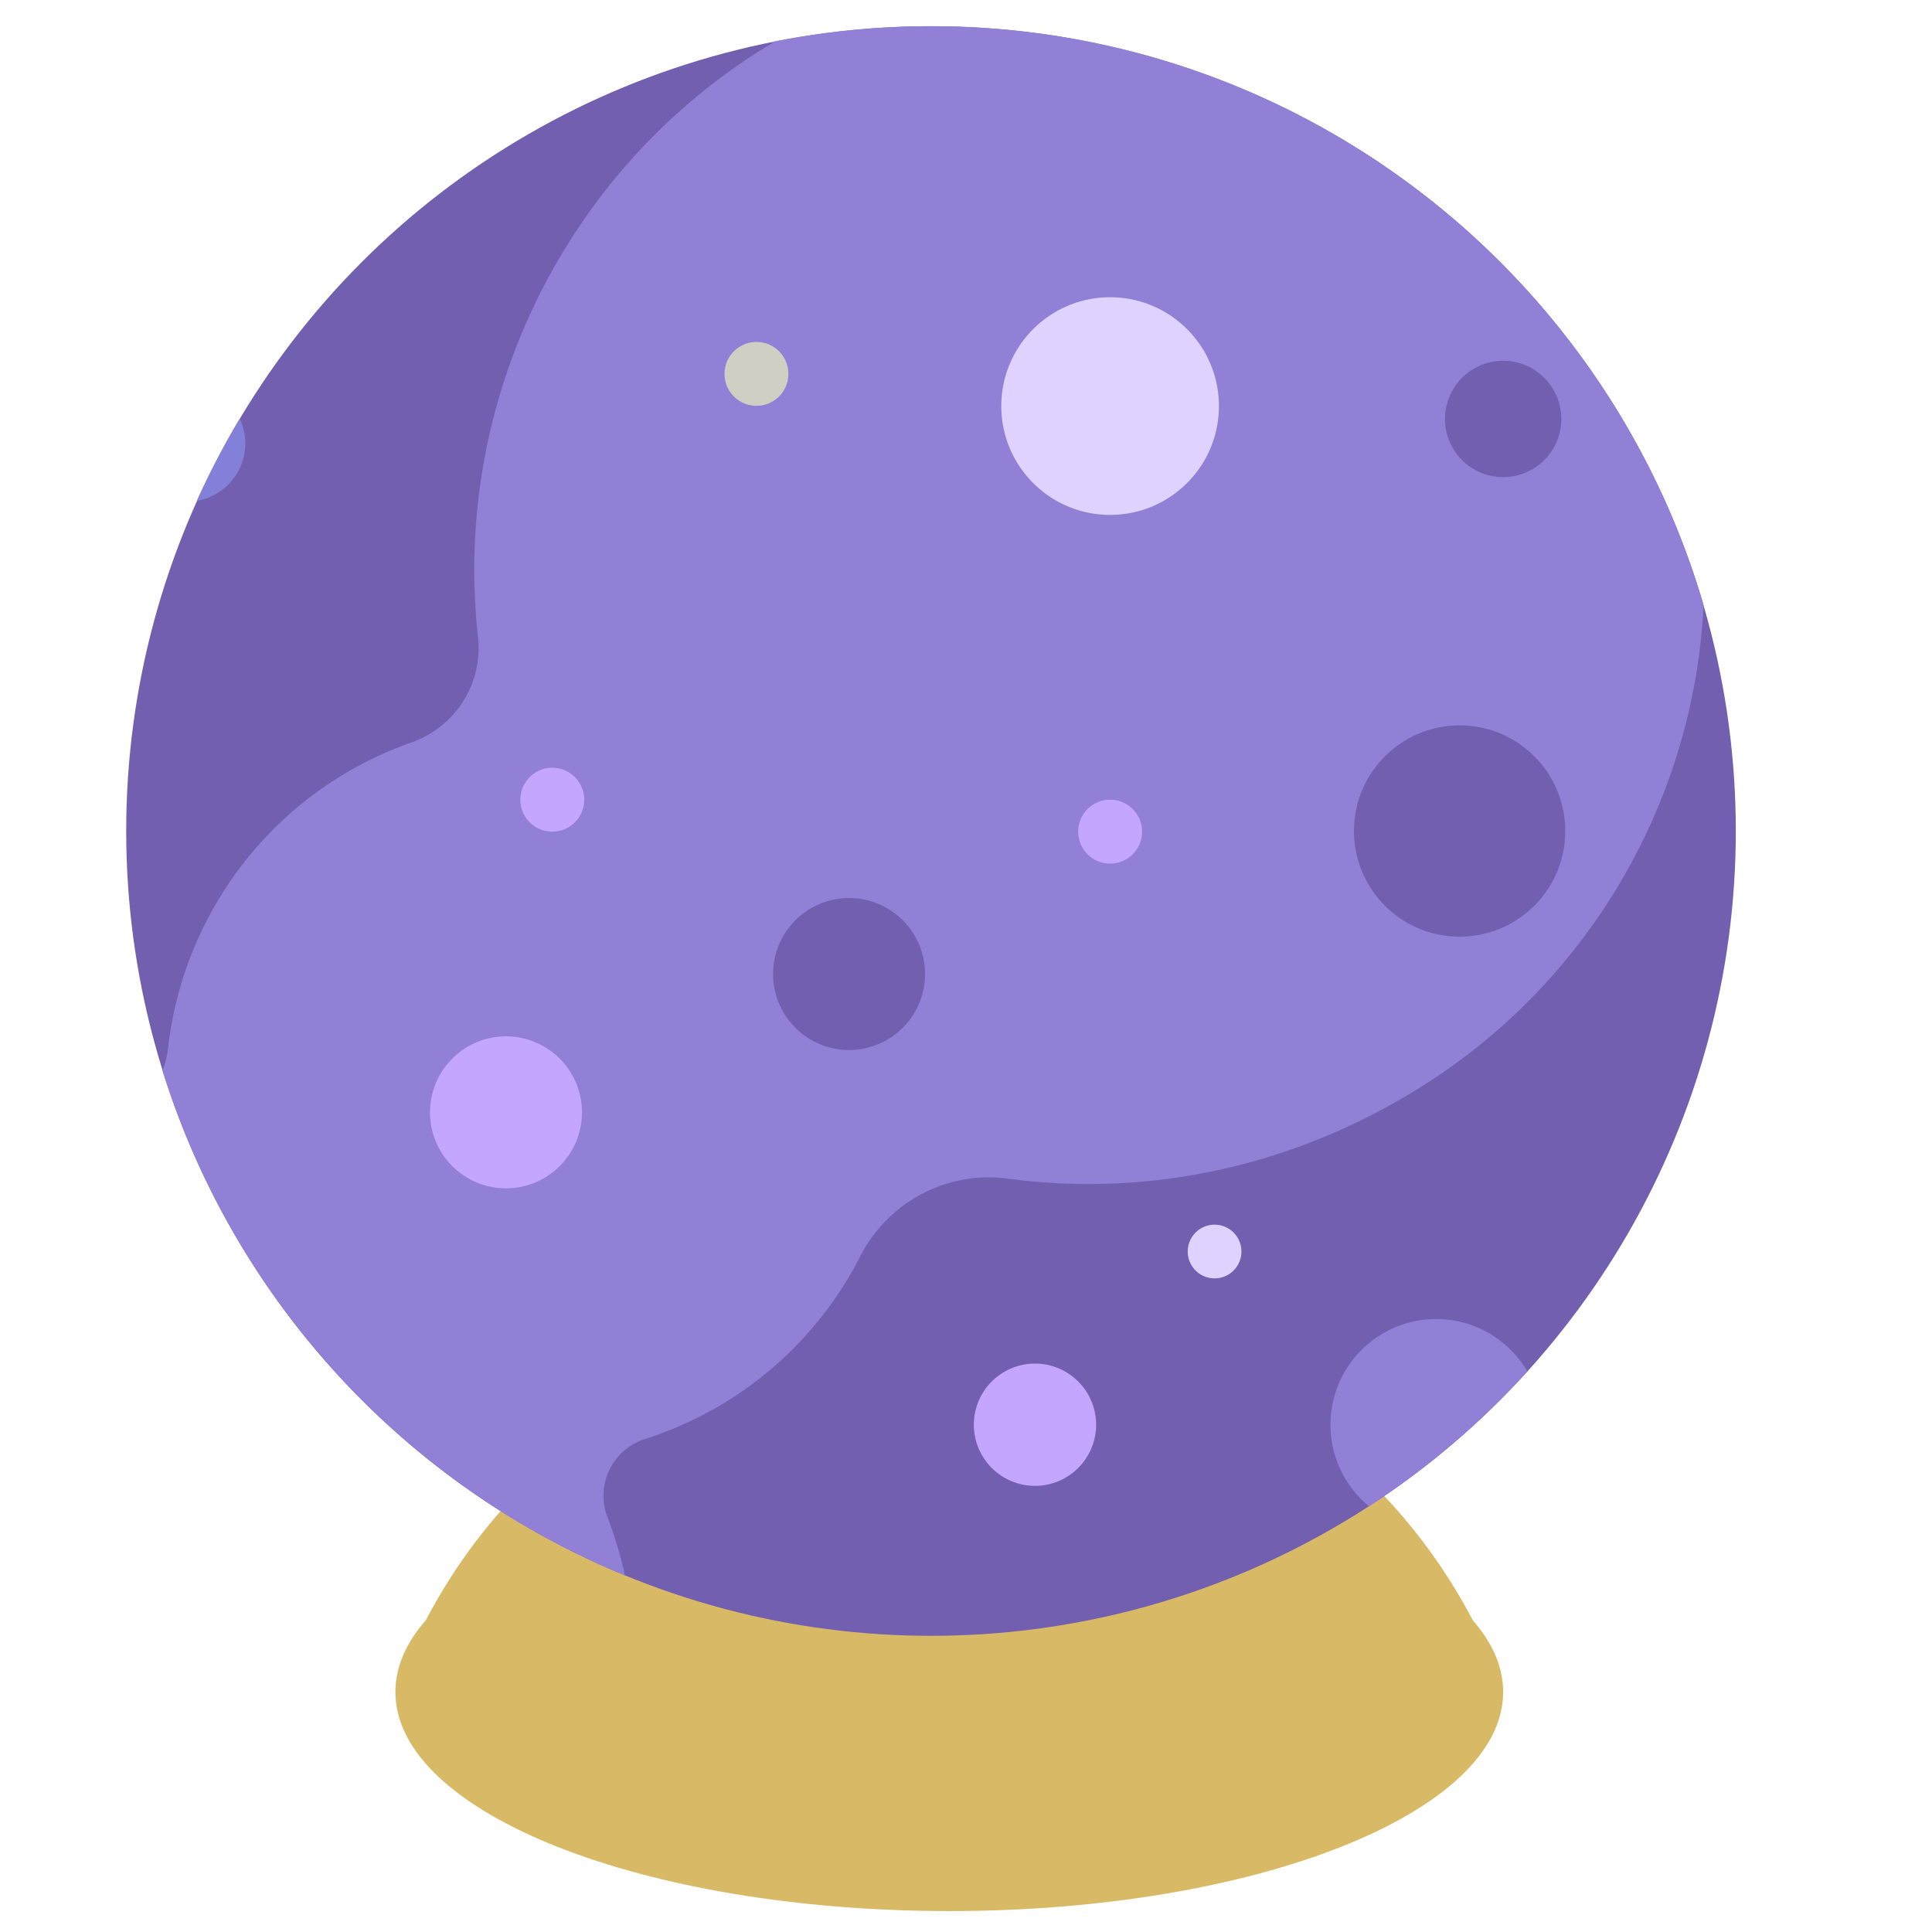 <?xml version="1.0" encoding="utf-8"?>
<!-- License: Apache. Made by Mozilla: https://github.com/mozilla/fxemoji -->
<svg width="800px" height="800px" viewBox="0 0 512 512" xmlns="http://www.w3.org/2000/svg" xmlns:xlink="http://www.w3.org/1999/xlink" aria-hidden="true" role="img" class="iconify iconify--fxemoji" preserveAspectRatio="xMidYMid meet"><path fill="#D8BA66" d="M390.289 429.373c-14.648-28.059-52.089-77.269-134.547-77.269l-4.173 32.523l-4.173-32.523c-82.458 0-119.899 49.21-134.547 77.269c-5.219 5.959-8.063 12.356-8.063 19.017c0 32.069 65.717 58.066 146.783 58.066s146.783-25.997 146.783-58.066c0-6.661-2.844-13.059-8.063-19.017z"></path><circle fill="#725FAF" cx="246.726" cy="220.228" r="213.282"></circle><path fill="#9180D6" d="M451.466 160.323C425.577 71.695 343.718 6.946 246.726 6.946a214.263 214.263 0 0 0-41.286 4.008c-54.97 32.524-85.762 94.647-78.769 157.791c1.369 12.362-5.962 23.913-17.694 28.042l-.22.078c-36.338 12.887-60.246 45.147-64.241 81.055a22.046 22.046 0 0 1-1.462 5.801c18.915 60.741 64.26 109.82 122.573 133.814A107.835 107.835 0 0 0 161 402.077c-3.265-8.522 1.234-17.937 9.926-20.718a99.48 99.48 0 0 0 2.91-.981c24.41-8.657 43.211-26.057 54.135-47.432c7.375-14.43 23.02-22.745 39.083-20.597c35.831 4.791 74.037-2.289 108.963-23.95c44.99-27.903 72.95-76.173 75.449-128.076z"></path><circle fill="#9180D6" cx="212.74" cy="193.6" r="15.414"></circle><path fill="#725FAF" d="M413.766 111.027c0 8.513-6.901 15.414-15.414 15.414s-15.414-6.901-15.414-15.414s6.901-15.414 15.414-15.414s15.414 6.901 15.414 15.414zm-26.953 81.199c-15.465 0-28.002 12.537-28.002 28.002s12.537 28.002 28.002 28.002c15.465 0 28.002-12.537 28.002-28.002s-12.538-28.002-28.002-28.002zM225.01 237.994c-11.121 0-20.136 9.015-20.136 20.136c0 11.121 9.015 20.136 20.136 20.136c11.121 0 20.136-9.015 20.136-20.136c0-11.121-9.016-20.136-20.136-20.136z"></path><circle fill="#D1CFC3" cx="200.47" cy="99.084" r="8.467"></circle><path fill="#C4A6FF" d="M154.227 294.784c0 11.121-9.015 20.136-20.136 20.136s-20.136-9.015-20.136-20.136s9.015-20.136 20.136-20.136s20.136 9.016 20.136 20.136zm-7.865-91.323a8.467 8.467 0 1 0 0 16.934a8.467 8.467 0 0 0 0-16.934zm147.829 8.468a8.467 8.467 0 1 0 0 16.934a8.467 8.467 0 0 0 0-16.934zm-19.91 149.438c-8.946 0-16.199 7.253-16.199 16.199s7.253 16.199 16.199 16.199s16.199-7.253 16.199-16.199s-7.253-16.199-16.199-16.199z"></path><path fill="#DFD2FF" d="M323.028 107.615c0 15.926-12.911 28.837-28.837 28.837s-28.837-12.911-28.837-28.837s12.911-28.837 28.837-28.837s28.837 12.911 28.837 28.837zm-1.153 216.935a7.117 7.117 0 0 0-7.117 7.117c0 3.931 3.186 7.117 7.117 7.117s7.117-3.186 7.117-7.117a7.117 7.117 0 0 0-7.117-7.117z"></path><path fill="#8280D8" d="M65.01 117.532a15.33 15.33 0 0 0-1.481-6.56a212.67 212.67 0 0 0-11.359 21.742c7.285-1.227 12.84-7.548 12.84-15.182z"></path><path fill="#9180D6" d="M404.772 363.442c-4.86-8.299-13.863-13.877-24.175-13.877c-15.465 0-28.002 12.537-28.002 28.002c0 8.702 3.97 16.477 10.197 21.613a214.418 214.418 0 0 0 41.98-35.738z"></path></svg>